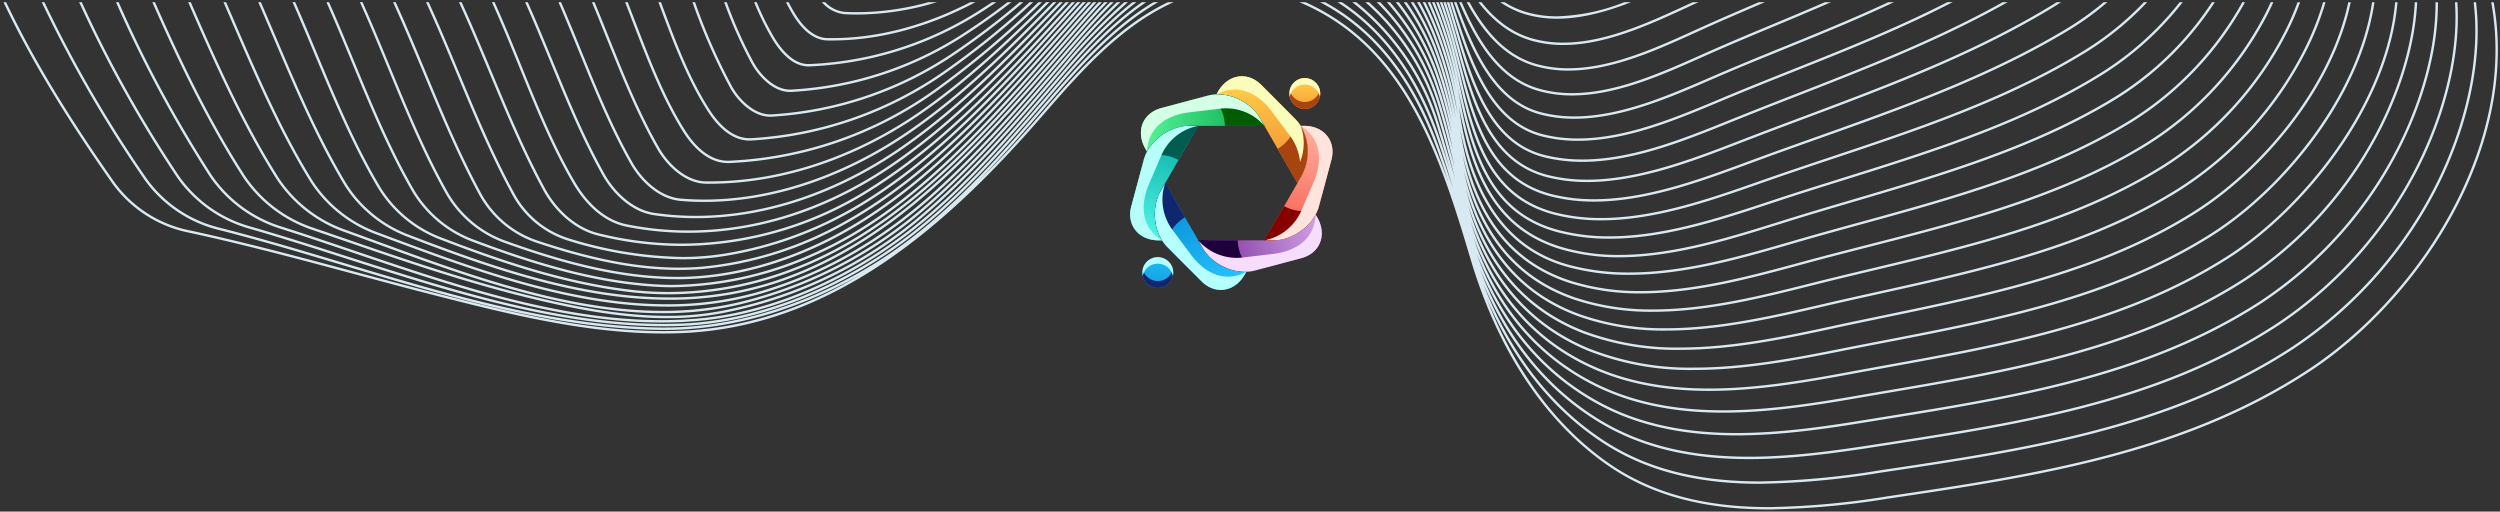 <svg xmlns="http://www.w3.org/2000/svg" xmlns:xlink="http://www.w3.org/1999/xlink" width="573.475" height="117.351" viewBox="0 0 573.475 117.351">
  <rect x="0" y="0" width="573.475" height="117.351" fill="#333333" stroke="none"/>
  <defs>
    <linearGradient id="linear-gradient" x1="0.651" y1="1.066" x2="0.417" y2="0.044" gradientUnits="objectBoundingBox">
      <stop offset="0" stop-color="#f1892d"/>
      <stop offset="1" stop-color="#ffcf4b"/>
    </linearGradient>
    <linearGradient id="linear-gradient-2" x1="0.439" y1="1.014" x2="0.592" y2="0.049" gradientUnits="objectBoundingBox">
      <stop offset="0" stop-color="#f75c4c"/>
      <stop offset="1" stop-color="#ffac9c"/>
    </linearGradient>
    <linearGradient id="linear-gradient-3" x1="0.065" y1="0.567" x2="0.952" y2="0.456" gradientUnits="objectBoundingBox">
      <stop offset="0" stop-color="#7e349d"/>
      <stop offset="1" stop-color="#cea0e4"/>
    </linearGradient>
    <linearGradient id="linear-gradient-4" x1="0.202" y1="0.024" x2="0.691" y2="1.014" gradientUnits="objectBoundingBox">
      <stop offset="0" stop-color="#0287d0"/>
      <stop offset="1" stop-color="#29c5ff"/>
    </linearGradient>
    <linearGradient id="linear-gradient-5" x1="0.559" y1="0.001" x2="0.4" y2="1" gradientUnits="objectBoundingBox">
      <stop offset="0" stop-color="#07aba0"/>
      <stop offset="1" stop-color="#51f5ea"/>
    </linearGradient>
    <linearGradient id="linear-gradient-6" x1="0.92" y1="0.499" x2="-0.027" y2="0.499" gradientUnits="objectBoundingBox">
      <stop offset="0" stop-color="#0eac51"/>
      <stop offset="1" stop-color="#5efca1"/>
    </linearGradient>
    <linearGradient id="linear-gradient-7" x1="0.501" y1="1.44" x2="0.501" y2="0.026" xlink:href="#linear-gradient"/>
    <linearGradient id="linear-gradient-8" x1="0.501" y1="1.941" x2="0.501" y2="-0.439" xlink:href="#linear-gradient-4"/>
  </defs>
  <g id="Group_1976" data-name="Group 1976" transform="translate(-776.744 -1283.5)">
    <g id="banner">
      <path id="Intersection_27" data-name="Intersection 27" d="M-18397.428-8074.675c-15.691-10.95-25.738-28.382-31.373-47.319-6.648-22.345-14-45.067-34.041-56.3a49.688,49.688,0,0,0-5.217-2.542h1.4q2.063.923,4.086,2.06c14.994,8.412,22.928,23.124,28.736,39.241-.812-2.452-1.654-4.9-2.523-7.322-5.205-14.482-13.24-26.561-26.3-33.63q-.328-.177-.656-.349h1.178c13.07,7.169,21.105,19.332,26.307,33.788q1.655,4.61,3.154,9.282c-1.182-3.977-2.424-7.924-3.758-11.82-4.477-13.071-11.811-24.2-22.869-31.25h1.014c10.791,7.147,17.975,18.2,22.383,31.068q1.289,3.757,2.471,7.581c-.994-3.441-2.018-6.859-3.045-10.233a56.7,56.7,0,0,0-19.443-28.415h.914a57.354,57.354,0,0,1,19.061,28.252c1.236,4.058,2.461,8.178,3.646,12.322-1.314-5.09-2.691-10.171-4.191-15.137a55.154,55.154,0,0,0-16.426-25.437h.846a55.753,55.753,0,0,1,16.109,25.28c1.258,4.144,2.418,8.359,3.533,12.594-1.229-5.224-2.52-10.439-4.135-15.453a55.867,55.867,0,0,0-13.736-22.421h.791a56.489,56.489,0,0,1,13.477,22.25c1.213,3.771,2.246,7.647,3.2,11.552a133.728,133.728,0,0,0-3.861-14.439,56.843,56.843,0,0,0-11.295-19.362h.744a57.54,57.54,0,0,1,11.076,19.181c1.219,3.566,2.2,7.246,3.074,10.96a105.156,105.156,0,0,0-3.787-13.875,57.818,57.818,0,0,0-9.055-16.265h.711a58.514,58.514,0,0,1,8.871,16.074,96.828,96.828,0,0,1,3.254,11.467,94.962,94.962,0,0,0-4.016-14.416,58.875,58.875,0,0,0-6.99-13.125h.684a59.641,59.641,0,0,1,6.828,12.929,93.657,93.657,0,0,1,3.881,13.747,92.3,92.3,0,0,0-4.687-16.724,61.288,61.288,0,0,0-5.084-9.951h.656a61.691,61.691,0,0,1,4.943,9.746,94.263,94.263,0,0,1,4.775,17.1,93.173,93.173,0,0,0-5.621-20.094,62.813,62.813,0,0,0-3.311-6.749h.641a63.172,63.172,0,0,1,3.186,6.534,92.2,92.2,0,0,1,5.463,19.162,1.4,1.4,0,0,0-.023-.153,87.754,87.754,0,0,0-6.328-22.029q-.771-1.776-1.654-3.513h.625q.817,1.625,1.541,3.289a88.93,88.93,0,0,1,5.477,17.192,93.4,93.4,0,0,0-6.4-20.237c-.035-.082-.072-.163-.109-.244h.607c0,.006.006.013.01.019a94.091,94.091,0,0,1,6.672,21.585c3.016,16.3,7.652,30,23.842,34.662a45.955,45.955,0,0,0,12.809,1.7c12.924,0,26.428-4.412,38.473-8.164,25.174-7.844,52.523-14.153,75.174-28.038a71.447,71.447,0,0,0,22.33-21.767h.664a72.034,72.034,0,0,1-22.7,22.245c-22.76,13.942-50.152,20.251-75.3,28.09-12.045,3.748-25.59,8.188-38.639,8.188a46.609,46.609,0,0,1-12.963-1.721c-15.834-4.56-20.834-17.666-23.859-33.127.1.6.2,1.19.287,1.788,2.385,15.964,8.885,30.227,24.658,34.681a52.1,52.1,0,0,0,14.2,1.845c12.881,0,26.141-3.9,38.223-7.413,25.711-7.476,53.814-13.388,76.814-27.6a74.238,74.238,0,0,0,25.572-26.972h.633a74.754,74.754,0,0,1-25.914,27.445c-23.109,14.282-51.271,20.194-76.953,27.665-12.082,3.513-25.379,7.433-38.375,7.437a52.533,52.533,0,0,1-14.348-1.874c-14.914-4.211-21.672-17.04-24.473-31.675a1.552,1.552,0,0,1,.023.163c2.678,16.877,9.746,29.792,25.557,34.806a52.3,52.3,0,0,0,15.865,2.28c12.637,0,25.709-3.6,37.648-6.845,26.307-7.136,55.066-12.647,78.473-27.229a76.406,76.406,0,0,0,27.152-29.605q.662-1.284,1.24-2.566h.611q-.63,1.41-1.354,2.82a76.969,76.969,0,0,1-27.359,29.825c-23.525,14.65-52.342,20.161-78.615,27.292-11.945,3.241-25.051,6.868-37.8,6.868a52.864,52.864,0,0,1-16.031-2.309c-14.264-4.512-21.537-15.424-24.859-29.682,3.24,15.931,10.85,27.837,25.986,32.951a55.074,55.074,0,0,0,17.723,2.7c12.375,0,25.113-3.2,36.861-6.166,26.977-6.8,56.262-11.925,80.146-26.924a78.694,78.694,0,0,0,27.879-30.595,60.573,60.573,0,0,0,2.967-6.777h.59a61.054,61.054,0,0,1-3.059,7.031,79.281,79.281,0,0,1-28.082,30.814c-24.012,15.07-53.359,20.194-80.3,26.991-11.748,2.959-24.529,6.18-37,6.18a55.594,55.594,0,0,1-17.9-2.724c-14.152-4.771-21.844-15.462-25.51-29.663,3.59,15.835,11.672,27.512,26.646,32.951a57.666,57.666,0,0,0,19.783,3.193c12.031,0,24.371-2.82,35.848-5.5,27.66-6.458,57.471-11.266,81.848-26.7a81.144,81.144,0,0,0,28.586-31.589,63.647,63.647,0,0,0,4.4-10.988h.574a63.924,63.924,0,0,1-4.479,11.237,81.575,81.575,0,0,1-28.783,31.809c-24.51,15.515-54.383,20.318-82.014,26.771-11.48,2.682-23.859,5.511-35.977,5.516a58.2,58.2,0,0,1-19.975-3.231c-13.918-5.042-21.986-15.477-26.006-29.476,3.967,15.577,12.455,27.115,27.145,32.8a60.649,60.649,0,0,0,22.092,3.771c11.576,0,23.42-2.418,34.566-4.837,28.377-6.156,58.66-10.7,83.576-26.58,15.02-9.56,30.867-28.067,35.072-47.777h.564c-4.209,19.96-20.182,38.585-35.336,48.246-25.055,15.959-55.41,20.5-83.758,26.656-11.152,2.419-23.033,4.847-34.686,4.847a61.262,61.262,0,0,1-22.293-3.8c-13.666-5.281-22.053-15.62-26.422-29.442,4.334,15.319,13.148,26.79,27.549,32.836a62.5,62.5,0,0,0,24.42,4.459c11.133,0,22.488-2.1,33.252-4.249,29.1-5.8,59.7-10.267,85.346-26.57,16.109-10.229,33.576-31.334,36.816-52.978h.561c-3.244,21.908-20.83,43.109-37.08,53.446-25.777,16.385-56.447,20.844-85.533,26.646-10.768,2.146-22.162,4.264-33.361,4.264a63.1,63.1,0,0,1-24.635-4.5c-13.436-5.635-22.072-15.974-26.766-29.648,4.68,15.132,13.746,26.68,27.885,33.137,8.484,3.876,17.594,5.253,26.852,5.253,10.654,0,21.5-1.821,31.824-3.738,29.857-5.549,60.916-9.894,87.146-26.675,17.283-11.045,36.365-34.807,38.395-58.183h.553c-2.039,23.656-21.229,47.494-38.65,58.651-26.365,16.862-57.5,21.207-87.344,26.751-10.324,1.917-21.207,3.748-31.924,3.748-9.314,0-18.5-1.381-27.082-5.3-13.191-6.022-22.029-16.452-27.014-30.012,4.994,14.994,14.219,26.728,28.109,33.635,9.168,4.55,19.113,6.118,29.236,6.118,10.186,0,20.549-1.586,30.438-3.3,30.613-5.3,62.227-9.688,88.992-26.909a90.081,90.081,0,0,0,31.432-35.575c4.068-8.269,7.291-18.139,7.768-27.808h.555c-.475,9.784-3.727,19.727-7.826,28.057a90.65,90.65,0,0,1-31.631,35.795c-26.895,17.3-58.6,21.695-89.193,26.986-9.9,1.716-20.285,3.313-30.533,3.313-10.176,0-20.217-1.578-29.484-6.18-12.939-6.429-21.883-17.035-27.141-30.494,5.287,14.874,14.607,26.9,28.211,34.27,9.779,5.3,20.537,7.06,31.488,7.06,9.77,0,19.688-1.405,29.189-2.949,31.35-5.09,63.512-9.564,90.871-27.272a92.445,92.445,0,0,0,32.156-36.555c4.518-9.22,8.094-20.725,8.088-31.67,0-.12,0-.239,0-.358h.561v.358c0,11.065-3.6,22.632-8.148,31.914a92.973,92.973,0,0,1-32.354,36.779c-27.492,17.79-59.746,22.259-91.086,27.354-9.508,1.549-19.453,2.954-29.275,2.954-11.008,0-21.867-1.768-31.752-7.126-12.652-6.854-21.633-17.7-27.129-31.067,5.555,14.812,14.822,27.158,28.162,35.025,10.314,6.084,21.828,8.049,33.563,8.049,9.416,0,18.961-1.267,28.129-2.682,32.076-4.961,64.85-9.583,92.8-27.774a94.593,94.593,0,0,0,32.865-37.544c4.641-9.55,8.244-21.432,8.244-32.846q0-1.705-.109-3.394h.555q.111,1.688.109,3.394c0,11.528-3.633,23.478-8.3,33.089a95.147,95.147,0,0,1-33.066,37.769c-28.086,18.273-60.945,22.895-93.012,27.856-9.172,1.419-18.752,2.691-28.215,2.691-11.791,0-23.416-1.979-33.85-8.13-12.523-7.384-21.484-18.684-27.172-32.224,5.754,14.989,14.988,27.937,28.166,36.392,10.744,6.893,22.934,9.067,35.365,9.067a186.8,186.8,0,0,0,27.363-2.514c32.779-4.909,66.236-9.746,94.756-28.4a97,97,0,0,0,33.592-38.529c4.8-9.923,8.369-22.14,8.369-33.921a53.81,53.81,0,0,0-.387-6.539h.563a54.657,54.657,0,0,1,.385,6.539c-.006,11.9-3.6,24.175-8.428,34.165a97.544,97.544,0,0,1-33.787,38.749c-28.654,18.741-62.207,23.573-94.982,28.487a186.658,186.658,0,0,1-27.443,2.524c-12.494,0-24.8-2.189-35.666-9.158-12.328-7.911-21.217-19.7-27.062-33.4,5.922,15.19,15.027,28.74,28,37.8,11.047,7.7,23.8,10.09,36.828,10.09a186.012,186.012,0,0,0,26.967-2.447c33.467-4.961,67.68-10.047,96.764-29.161,22.518-14.793,42.885-43.978,42.875-73.292a60.468,60.468,0,0,0-.977-10.9h.566a61.185,61.185,0,0,1,.965,10.9c-.006,29.577-20.467,58.862-43.123,73.755-29.223,19.205-63.527,24.286-96.988,29.247a185.976,185.976,0,0,1-27.049,2.452C-18373.377-8064.485-18386.262-8066.88-18397.428-8074.675Zm-269.037-38.931c-18.9-4.837-37.783-10.405-56.687-14.439a28.665,28.665,0,0,1-17.207-11.237c-9.17-13.083-17.986-26.92-24.949-41.554h.617c6.926,14.5,15.678,28.238,24.785,41.234a28.114,28.114,0,0,0,16.873,11.013c18.928,4.039,37.813,9.612,56.707,14.444,17.072,4.374,34.723,8.747,52.359,8.747q2.273,0,4.541-.1c14.98-.664,28.43-5.468,40.67-12.814-13.822,7.848-29.379,12.661-44.828,12.661-.281,0-.559,0-.836,0-34.209-.392-68.525-14.616-101.654-22.971a29.592,29.592,0,0,1-16.92-11.542,295.334,295.334,0,0,1-23.535-40.666h.617a294.4,294.4,0,0,0,23.377,40.35,29.034,29.034,0,0,0,16.6,11.318c33.186,8.374,67.469,22.575,101.523,22.952.277,0,.555,0,.832,0,17.145,0,34.467-5.975,49.365-15.486,14.678-9.363,26.494-22.742,38-36.067,7.348-8.5,15.09-17.328,24.713-23.071h1.1c-9.9,5.662-17.84,14.688-25.387,23.435-5.066,5.865-10.2,11.744-15.605,17.3,4.8-4.747,9.41-9.755,13.846-14.865,8.393-9.66,17.207-19.793,28.654-25.528.23-.116.463-.229.693-.339h1.334q-.888.392-1.773.836c-11.318,5.664-20.1,15.73-28.486,25.4-21.973,25.3-48.137,48.141-82.268,49.661-1.521.067-3.045.1-4.566.1C-18631.693-8104.845-18649.393-8109.237-18666.465-8113.606Zm-42.453-15.275a30.333,30.333,0,0,1-16.6-11.782,286.4,286.4,0,0,1-22.434-40.173h.615a285.635,285.635,0,0,0,22.281,39.862,29.747,29.747,0,0,0,16.289,11.557c30.656,8.8,63.086,22.369,94.877,22.369q2.136,0,4.268-.086c16.7-.659,33.84-7.537,48.059-17.359,14.006-9.669,25.447-23.048,36.666-36.077,6.264-7.276,12.879-14.78,20.758-20.266h.984c-8.1,5.468-14.883,13.146-21.322,20.629-11.217,13.029-22.684,26.446-36.77,36.172-14.291,9.87-31.518,16.791-48.352,17.46-1.43.052-2.863.081-4.291.081C-18645.832-8106.5-18678.3-8120.1-18708.918-8128.881Zm7.23.038a30.9,30.9,0,0,1-16.27-11.954,284.817,284.817,0,0,1-21.539-40.039h.611a283.51,283.51,0,0,0,21.4,39.733,30.3,30.3,0,0,0,15.969,11.729c27.826,8.814,57.986,21.466,87.139,21.466q4.752,0,9.473-.469c16.025-1.634,32.512-9.029,45.951-19.071,13.33-9.956,24.424-23.215,35.369-35.938,5.3-6.168,10.877-12.431,17.285-17.451h.9c-6.59,5.048-12.311,11.465-17.768,17.809-10.941,12.723-22.059,26.016-35.461,36.029-13.508,10.085-30.068,17.527-46.229,19.171a93.021,93.021,0,0,1-9.525.473C-18643.7-8107.359-18673.893-8120.044-18701.687-8128.843Zm55.453,15.5c-16.322-4.067-32.309-9.817-48.158-15.228a31.113,31.113,0,0,1-15.922-12.045c-8.123-12.591-14.73-26.331-20.848-40.221h.609c6.084,13.8,12.65,27.438,20.707,39.92a30.541,30.541,0,0,0,15.635,11.82c15.854,5.416,31.826,11.151,48.111,15.214,10.707,2.662,22.029,4.99,33.051,4.99a65.387,65.387,0,0,0,12.705-1.176,100.112,100.112,0,0,0,43.887-20.538c12.633-10.386,23.416-23.119,34.17-35.6a138.315,138.315,0,0,1,14.078-14.63h.857a134.387,134.387,0,0,0-14.516,14.994c-10.748,12.475-21.551,25.237-34.236,35.666a100.623,100.623,0,0,1-44.135,20.653,65.8,65.8,0,0,1-12.811,1.186C-18624.15-8108.338-18635.512-8110.676-18646.234-8113.343Zm-40.816-14.765a31.043,31.043,0,0,1-15.555-12.068c-8.033-12.7-14.264-26.7-20.338-40.661h.607c6.039,13.881,12.24,27.772,20.2,40.364a30.487,30.487,0,0,0,15.275,11.839c22.666,8.168,48.213,18.6,72.795,18.593a74.637,74.637,0,0,0,18.115-2.127,101.024,101.024,0,0,0,41.859-21.771c12.094-10.472,22.574-22.923,33.1-35.087a152.357,152.357,0,0,1,11.1-11.811h.818a147.825,147.825,0,0,0-11.5,12.174c-10.52,12.164-21.016,24.634-33.146,35.145a101.664,101.664,0,0,1-42.1,21.891,75.031,75.031,0,0,1-18.248,2.146C-18638.8-8109.486-18664.4-8119.948-18687.051-8128.107Zm7.375.583a30.592,30.592,0,0,1-15.176-12.021c-7.971-12.882-13.891-27.218-19.99-41.292h.605c6.066,14.009,11.961,28.236,19.857,41a30.062,30.062,0,0,0,14.9,11.8c21.092,7.867,43.9,16.49,66.355,16.485a75.545,75.545,0,0,0,21.438-2.963c14.783-4.345,28.047-12.14,39.891-22.823,11.605-10.468,21.791-22.656,32.09-34.5,2.646-3.042,5.385-6.1,8.283-8.991h.795c-3.031,2.989-5.893,6.18-8.656,9.358-10.295,11.834-20.5,24.042-32.139,34.547-11.9,10.73-25.242,18.569-40.105,22.942a76.183,76.183,0,0,1-21.6,2.987C-18635.729-8111.005-18658.584-8119.662-18679.676-8127.524Zm7.389.631a29.722,29.722,0,0,1-14.779-11.911c-7.91-13.161-13.615-27.84-19.791-42.032h.6c6.148,14.138,11.832,28.7,19.668,41.746a29.165,29.165,0,0,0,14.5,11.677c19.34,7.451,39.414,14.3,59.479,14.291a77.176,77.176,0,0,0,25.064-4.015c28.787-9.784,48.838-34.371,69.129-57.519,1.824-2.082,3.691-4.162,5.625-6.18h.771c-2.057,2.129-4.039,4.333-5.977,6.543-20.285,23.133-40.383,47.82-69.371,57.681a77.809,77.809,0,0,1-25.242,4.048C-18632.807-8112.564-18652.939-8119.437-18672.287-8126.893Zm50.172,12.494c-14.711-1.812-28.994-6.591-42.8-11.9a28.782,28.782,0,0,1-14.363-11.729c-7.963-13.378-13.4-28.439-19.658-42.678l-.059-.134h.609c6.25,14.235,11.674,29.242,19.586,42.524a28.185,28.185,0,0,0,14.086,11.5c13.789,5.3,28.023,10.062,42.662,11.863a76.689,76.689,0,0,0,9.412.583,79.781,79.781,0,0,0,29.1-5.649c27.25-10.558,46.779-35.25,66.41-57.442q1.5-1.695,3.041-3.375h.756c-1.146,1.235-2.273,2.487-3.383,3.742-19.619,22.168-39.184,46.951-66.619,57.59a80.34,80.34,0,0,1-29.3,5.693A77.8,77.8,0,0,1-18622.115-8114.4Zm5.8-1.186c-14.186-.951-28-5.262-41.244-10.238a27.332,27.332,0,0,1-13.941-11.49c-7.859-13.536-13.187-28.773-19.516-43.045-.07-.16-.143-.319-.213-.478h.607l.111.253c6.344,14.3,11.668,29.519,19.492,42.993a26.752,26.752,0,0,0,13.65,11.246c13.225,4.971,26.99,9.258,41.09,10.2,1.5.1,2.992.153,4.484.153a80.446,80.446,0,0,0,32.148-7.184c25.781-11.237,44.779-35.819,63.8-57.083.172-.193.346-.385.52-.578h.756q-.431.475-.855.951c-19.014,21.236-38.037,45.894-63.994,57.222a81.028,81.028,0,0,1-32.373,7.227C-18613.291-8115.437-18614.8-8115.484-18616.312-8115.584Zm5.678-1.692c-13.588,0-26.947-3.748-39.627-8.3a25.571,25.571,0,0,1-13.5-11.194c-7.766-13.756-13.076-29.123-19.52-43.485l-.264-.583h.6c.055.12.107.239.162.358,6.461,14.392,11.768,29.739,19.506,43.433a25.017,25.017,0,0,0,13.2,10.95c12.656,4.541,25.959,8.259,39.441,8.264h.016c11.943,0,24.1-3.479,34.67-8.837,23.559-11.94,41.389-34.08,59.414-54.168h.75c-18.129,20.164-36.062,42.567-59.91,54.665-10.639,5.392-22.875,8.9-34.924,8.9Zm-32.41-8.374a23.613,23.613,0,0,1-13.059-10.859c-7.633-14.023-13.068-29.438-19.668-43.944-.059-.127-.117-.255-.174-.382h.617c.023.049.045.1.068.148,6.609,14.54,12.039,29.94,19.648,43.916a23.036,23.036,0,0,0,12.738,10.592c10.473,3.489,21.455,6.223,32.516,6.223,1.734,0,3.465-.067,5.2-.21a81.973,81.973,0,0,0,32.674-10.272c21.322-11.819,37.988-31.8,54.725-50.4h.748c-16.84,18.689-33.613,38.912-55.2,50.884a82.59,82.59,0,0,1-32.9,10.343c-1.754.139-3.5.206-5.248.206C-18621.508-8119.4-18632.549-8122.157-18643.045-8125.65Zm7.1-.526a22.017,22.017,0,0,1-12.732-10.668c-7.656-14.069-13.033-29.5-19.7-43.992h.613c6.629,14.452,11.988,29.787,19.58,43.724a21.453,21.453,0,0,0,12.4,10.4,92.383,92.383,0,0,0,26.178,4.311,60.988,60.988,0,0,0,9.752-.765,87.182,87.182,0,0,0,30.666-11.228c19.221-11.462,34.723-29.373,50.18-46.444h.748c-15.566,17.178-31.18,35.309-50.641,46.922a87.755,87.755,0,0,1-30.863,11.3,61.622,61.622,0,0,1-9.842.774A92.874,92.874,0,0,1-18635.943-8126.176Zm6.945-1.138c-5.291-1.314-9.842-5.521-12.518-10.429-7.479-13.747-12.758-28.883-19.307-43.093h.615c6.51,14.176,11.77,29.214,19.184,42.826,2.609,4.8,7.074,8.9,12.164,10.157a79.438,79.438,0,0,0,19.248,2.39,81.04,81.04,0,0,0,43.566-13.049c17.268-10.907,31.617-26.73,45.82-42.324h.752c-14.312,15.714-28.781,31.743-46.271,42.8a81.651,81.651,0,0,1-43.867,13.135A80.159,80.159,0,0,1-18629-8127.314Zm220.443-.674c-16.781-4.359-20.271-19.439-23.535-35.049a97.036,97.036,0,0,0-5.527-17.8h.605a97.3,97.3,0,0,1,5.467,17.685c3.283,15.658,6.711,30.37,23.129,34.629a45.714,45.714,0,0,0,11.514,1.391c13.035,0,26.557-4.669,38.605-8.646,24.549-8.092,51.2-14.745,73.545-28.491a70.709,70.709,0,0,0,18.656-16.566h.7a71.1,71.1,0,0,1-19.068,17.04c-22.455,13.8-49.139,20.461-73.664,28.549-12.045,3.972-25.609,8.675-38.777,8.675A46.035,46.035,0,0,1-18408.555-8127.988Zm-213.857-1.343c-5.367-1.07-9.492-5.272-12.187-9.851-7.439-12.651-12.385-27.831-18.656-41.655h.609c6.238,13.8,11.166,28.868,18.529,41.373,2.643,4.5,6.678,8.57,11.816,9.588a71.933,71.933,0,0,0,14.109,1.4c15.9,0,31.42-5.219,45.162-14.282,15.357-10.13,28.482-24.15,41.4-38.075h.758c-13.025,14.051-26.275,28.266-41.848,38.539-13.818,9.115-29.447,14.372-45.469,14.372A72.333,72.333,0,0,1-18622.412-8129.331Zm212.982-2.719c-16.586-4.23-19.4-19.888-22.957-34.958a101.76,101.76,0,0,0-4.293-13.828h.6a103.141,103.141,0,0,1,4.242,13.7c3.576,15.147,6.348,30.437,22.551,34.552a42.389,42.389,0,0,0,10.506,1.248c12.977,0,26.508-5.019,38.4-9.172,24.1-8.4,49.838-15.51,71.924-28.96a68.759,68.759,0,0,0,14.15-11.366h.764A69.063,69.063,0,0,1-18288.17-8169c-22.172,13.507-47.949,20.619-72.025,29.012-11.9,4.149-25.471,9.2-38.59,9.206A42.951,42.951,0,0,1-18409.43-8132.05Zm-206.648.091c-5.023-.736-9.359-4.78-11.869-9.258-7.008-12.542-11.807-26.48-17.7-39.619h.613c5.857,13.1,10.637,26.935,17.576,39.346,2.438,4.374,6.691,8.292,11.457,8.976a66.118,66.118,0,0,0,9.545.684c16.365,0,32.5-5.884,46.33-15.29,13.563-9.231,25.455-21.41,37.09-33.716h.764c-11.752,12.44-23.775,24.8-37.539,34.174-13.9,9.459-30.145,15.386-46.645,15.386A67.178,67.178,0,0,1-18616.078-8131.959Zm6.074-3.279c-4.875-.426-9.115-4.364-11.533-8.632-6.6-11.655-11.1-24.634-16.465-36.966h.605c5.336,12.292,9.811,25.167,16.342,36.688,2.352,4.168,6.5,7.973,11.1,8.355q2.716.229,5.434.229c16.666,0,33.311-6.357,47.209-16.007,11.828-8.21,22.443-18.6,32.783-29.266h.773c-10.465,10.806-21.219,21.375-33.24,29.725-13.977,9.7-30.715,16.1-47.525,16.1C-18606.348-8135.009-18608.178-8135.081-18610-8135.238Zm199.742-1.014c-16.131-4.11-18.664-20.457-22.5-34.791-.889-3.322-1.9-6.591-3.066-9.793h.59c1.143,3.159,2.139,6.379,3.012,9.65,3.857,14.43,6.385,30.423,22.105,34.395a39.285,39.285,0,0,0,9.693,1.152c12.844,0,26.307-5.334,37.975-9.617,23.684-8.685,48.461-16.308,70.289-29.418a65.871,65.871,0,0,0,8.633-6.161h.861a66.119,66.119,0,0,1-9.207,6.639c-21.91,13.154-46.717,20.787-70.385,29.462-11.658,4.273-25.17,9.65-38.166,9.655A39.809,39.809,0,0,1-18410.262-8136.252Zm-193.906-2.93c-4.687-.067-8.871-3.934-11.207-7.992-6.061-10.574-10.211-22.343-14.945-33.663h.605c4.7,11.271,8.83,22.937,14.826,33.386,2.266,3.958,6.357,7.676,10.73,7.714.277,0,.555,0,.832,0,17.168,0,34.246-6.189,48.748-16.351,10.129-7.094,19.414-15.753,28.434-24.754h.785c-9.15,9.15-18.58,17.981-28.9,25.208-14.588,10.214-31.766,16.452-49.068,16.456C-18603.6-8139.172-18603.885-8139.177-18604.168-8139.182Zm193.133-1.448c-15.318-3.843-18.254-21.031-22.184-34.5q-.835-2.876-1.8-5.7h.586q.938,2.75,1.748,5.549c3.934,13.564,6.906,30.437,21.781,34.117a36.767,36.767,0,0,0,8.9,1.037c12.643,0,26.078-5.535,37.482-9.913,23.162-8.89,47.232-16.887,68.645-29.82q.785-.474,1.557-.97h1.014q-1.128.747-2.283,1.443c-21.48,12.977-45.588,20.983-68.73,29.863-11.4,4.378-24.879,9.951-37.684,9.956A37.152,37.152,0,0,1-18411.035-8140.63Zm-198.4-10.515c-5.535-8.8-9.256-19.375-13.271-29.691h.6c3.992,10.264,7.688,20.73,13.148,29.4,2.2,3.5,5.578,6.978,9.832,6.969.109,0,.219,0,.328-.01a87.675,87.675,0,0,0,46.9-16.155,207.269,207.269,0,0,0,24.018-20.2h.807a209.364,209.364,0,0,1-24.51,20.653,88.218,88.218,0,0,1-47.2,16.26c-.115,0-.234,0-.348,0C-18603.713-8143.928-18607.187-8147.589-18609.436-8151.145Zm197.684,5.936c-14.707-3.642-17.977-21.3-21.992-34.064q-.246-.784-.5-1.563h.584q.229.7.447,1.4c4.014,12.853,7.342,30.227,21.594,33.692a35.588,35.588,0,0,0,8.5.985c12.418,0,25.322-5.655,36.555-10.143,20.076-8.026,40.848-15.327,59.873-25.93h1.137c-19.316,10.9-40.436,18.3-60.8,26.446-11.229,4.483-24.182,10.181-36.766,10.186A36.047,36.047,0,0,1-18411.752-8145.209Zm-.65-4.818c-12.912-3.361-17.279-18.86-21.08-30.81h.576c3.789,11.951,8.205,27.1,20.643,30.27a32.4,32.4,0,0,0,8.139.989c12.078,0,24.754-5.821,35.557-10.3,16.266-6.737,33.307-12.827,49.18-20.963h1.215c-16.189,8.41-33.6,14.609-50.18,21.475-10.793,4.469-23.516,10.338-35.771,10.338A33.128,33.128,0,0,1-18412.4-8150.027Zm-191.416-5.884c-4.758-7.424-8.01-16.176-11.25-24.926h.594c3.217,8.683,6.439,17.325,11.119,24.625,2.094,3.269,5.234,6.582,9.168,6.567.119,0,.244,0,.363,0a86,86,0,0,0,44.566-15.567,189.729,189.729,0,0,0,19.34-15.62h.83a191.855,191.855,0,0,1-19.855,16.074,86.507,86.507,0,0,1-44.848,15.668c-.133,0-.268.01-.4.01C-18598.461-8149.095-18601.691-8152.6-18603.818-8155.911Zm190.852.8c-10.789-2.976-15.854-15.084-19.615-25.724h.586c3.75,10.569,8.8,22.385,19.174,25.189a29.978,29.978,0,0,0,7.881,1.008c11.686,0,24.051-5.913,34.408-10.338,12.32-5.262,25.217-10.075,37.59-15.859h1.311c-12.727,6.024-26.021,10.962-38.68,16.37-10.348,4.417-22.756,10.377-34.629,10.382A30.342,30.342,0,0,1-18412.967-8155.112Zm-185.689-6.146a137.373,137.373,0,0,1-8.6-19.578h.594a135.854,135.854,0,0,0,8.488,19.305c1.773,3.169,5.2,6.443,8.736,6.424.1,0,.2,0,.307,0a83.517,83.517,0,0,0,42.486-14.693,170.762,170.762,0,0,0,14.418-11.031h.861a172.907,172.907,0,0,1-14.969,11.49,84.034,84.034,0,0,1-42.768,14.788c-.115,0-.225.01-.336.01C-18593.328-8154.567-18596.816-8157.995-18598.656-8161.259Zm185.207.717c-9.047-2.711-14.172-11.388-17.936-20.294h.6c3.74,8.772,8.795,17.191,17.49,19.764a27.218,27.218,0,0,0,7.824,1.09c11.227,0,23.123-5.932,33.018-10.271,8.178-3.58,16.623-6.948,24.971-10.582h1.395c-8.74,3.836-17.594,7.35-26.141,11.094-9.885,4.325-21.824,10.31-33.242,10.314A27.746,27.746,0,0,1-18413.449-8160.542Zm-180.3-6.29a105.554,105.554,0,0,1-6.238-14h.6a103.9,103.9,0,0,0,6.129,13.737c1.674,3.054,4.943,6.323,8.342,6.3.08,0,.162,0,.238,0a80.437,80.437,0,0,0,40.641-13.583c3.078-2.019,6.088-4.182,9.047-6.453h.912c-3.152,2.438-6.363,4.759-9.652,6.916a81.061,81.061,0,0,1-40.918,13.68c-.092,0-.178,0-.268,0C-18588.686-8160.255-18592.008-8163.687-18593.752-8166.832Zm179.672.621c-7.184-2.125-11.963-7.939-15.584-14.625h.639c3.57,6.5,8.232,12.084,15.1,14.1a26.878,26.878,0,0,0,7.613,1.051c10.855,0,22.225-5.7,31.828-10,3.893-1.742,7.854-3.439,11.832-5.147h1.406c-4.379,1.881-8.738,3.741-13.014,5.654-9.584,4.287-21.008,10.042-32.053,10.047A27.359,27.359,0,0,1-18414.08-8166.211Zm-174.975-6.357a63.465,63.465,0,0,1-4.059-8.269h.6a62.125,62.125,0,0,0,3.939,7.987c1.648,2.782,4.445,6.228,7.906,6.2.08,0,.162,0,.242,0a78.6,78.6,0,0,0,38.984-12.293q1.465-.924,2.912-1.893h1q-1.793,1.215-3.615,2.366a79.224,79.224,0,0,1-39.254,12.379c-.092,0-.178,0-.268,0C-18584.523-8166.105-18587.367-8169.748-18589.055-8172.568Zm174.133.541c-5.02-1.474-8.9-4.727-12.059-8.809h.709c3.057,3.86,6.775,6.9,11.508,8.273a25.834,25.834,0,0,0,7.275,1c10.092,0,20.68-5.124,29.689-9.272h1.338l-.084.038c-9.221,4.211-20.271,9.784-30.943,9.789A26.532,26.532,0,0,1-18414.922-8172.027Zm-161.391-.024c-3.746-.082-6.461-3.379-8.2-6.372q-.686-1.183-1.311-2.414h.619q.563,1.088,1.17,2.136c1.705,2.949,4.35,6.046,7.732,6.094.354,0,.7.01,1.057.01,10.814,0,21.738-3.076,31.721-8.24h1.2c-10.3,5.5-21.654,8.794-32.918,8.794C-18575.6-8172.042-18575.957-8172.042-18576.312-8172.051Zm160.367-5.927a20.564,20.564,0,0,1-6.023-2.858h1.006a19.557,19.557,0,0,0,5.172,2.318,24.991,24.991,0,0,0,6.873.923,45.023,45.023,0,0,0,15.424-3.241h1.561c-5.527,2.159-11.307,3.792-16.984,3.795A25.8,25.8,0,0,1-18415.945-8177.978Zm-156.365-.086a7.9,7.9,0,0,1-5.275-2.772h.783a7.044,7.044,0,0,0,4.52,2.218c.924.048,1.846.072,2.773.072a61.677,61.677,0,0,0,16.352-2.29h1.992a62.945,62.945,0,0,1-18.344,2.844C-18570.447-8177.993-18571.379-8178.017-18572.311-8178.064Z" transform="translate(19542.844 9464.836)" fill="#d9e9f1" stroke="rgba(0,0,0,0)" stroke-miterlimit="10" stroke-width="1"/>
      <g id="CAS" transform="translate(1035.053 1300.613)">
        <g id="logo.e297d64" transform="translate(0.947 0.387)">
          <g id="Group" transform="translate(0 0)">
            <path id="Path" d="M108.013,11.753l7.576,13.134,1.009-1.75c2.264-3.911,1.688-9.778-1.544-12.99l-7.761-7.781c-3.15-3.15-7.617-2.47-9.922,1.544L97,4.548A11.589,11.589,0,0,1,106.984,10l1.029,1.75Z" transform="translate(-77.227 -0.387)" fill="url(#linear-gradient)"/>
            <path id="Path-2" data-name="Path" d="M165.3,45.325l4.529,7.843,1.009-1.75c2.264-3.911,1.688-9.778-1.544-12.99L166.906,36C170.3,39.417,169.15,42.835,165.3,45.325Z" transform="translate(-131.466 -28.669)" fill="#a84410"/>
            <path id="Path-3" data-name="Path" d="M115.589,24.887l1.009-1.75c2.264-3.911,1.688-9.778-1.544-12.99l-7.761-7.781c-3.15-3.15-7.617-2.47-9.922,1.544L97,4.548h0c5.064-2.738,9.7-.124,12.681,3.87l4.076,5.476a11.663,11.663,0,0,1,1.832,10.993Z" transform="translate(-77.227 -0.387)" fill="#f9fcba"/>
            <path id="Path-4" data-name="Path" d="M158.076,68.734,150.5,81.868h2.038c4.529,0,9.3-3.438,10.478-7.823l2.841-10.622c1.153-4.3-1.667-7.823-6.3-7.823h-.741a11.619,11.619,0,0,1,.268,11.384Z" transform="translate(-119.713 -44.234)" fill="url(#linear-gradient-2)"/>
            <path id="Path-5" data-name="Path" d="M76.8,160.329l1.009,1.75c2.264,3.932,7.637,6.34,12.022,5.167l10.622-2.841c4.3-1.153,5.929-5.373,3.623-9.367l-.371-.638a11.591,11.591,0,0,1-9.717,5.929Z" transform="translate(-61.185 -122.695)" fill="url(#linear-gradient-3)"/>
            <path id="Path-6" data-name="Path" d="M38.416,132.534,30.84,119.4l-1.009,1.75c-2.264,3.911-1.688,9.778,1.544,12.99l7.781,7.781c3.15,3.15,7.617,2.47,9.922-1.544l.371-.638a11.589,11.589,0,0,1-9.984-5.455l-1.05-1.75Z" transform="translate(-22.801 -94.9)" fill="url(#linear-gradient-4)"/>
            <path id="Path-7" data-name="Path" d="M8.987,68.734,16.562,55.6H14.524c-4.529,0-9.3,3.438-10.478,7.823L1.205,74.045c-1.153,4.3,1.667,7.823,6.3,7.823h.741a11.619,11.619,0,0,1-.268-11.384l1.009-1.75Z" transform="translate(-0.947 -44.234)" fill="url(#linear-gradient-5)"/>
            <path id="Path-8" data-name="Path" d="M26.061,27.767H41.233l-1.009-1.75c-2.264-3.932-7.637-6.34-12.022-5.167L17.58,23.691c-4.3,1.153-5.929,5.373-3.623,9.367l.371.638a11.591,11.591,0,0,1,9.717-5.929Z" transform="translate(-10.446 -16.401)" fill="url(#linear-gradient-6)"/>
            <path id="Path-9" data-name="Path" d="M105.87,27.786h2.223l-1.009-1.75A11.581,11.581,0,0,0,97.1,20.581h0A11.568,11.568,0,0,1,105.87,27.786Z" transform="translate(-77.306 -16.42)" fill="#005c01"/>
            <path id="Path-10" data-name="Path" d="M181.9,66.719l1.112,1.914,1.009-1.75a11.573,11.573,0,0,0-.268-11.384h0A11.567,11.567,0,0,1,181.9,66.719Z" transform="translate(-144.649 -44.154)" fill="#a84410"/>
            <path id="Path-11" data-name="Path" d="M151.612,158.394l-1.112,1.915h2.038a11.607,11.607,0,0,0,9.717-5.908h0a11.635,11.635,0,0,1-10.643,3.994Z" transform="translate(-119.713 -122.695)" fill="#870000"/>
            <path id="Path-12" data-name="Path" d="M79.023,183.2H76.8l1.009,1.75a11.581,11.581,0,0,0,9.984,5.455h0a11.568,11.568,0,0,1-8.77-7.205Z" transform="translate(-61.185 -145.566)" fill="#1e003d"/>
            <path id="Path-13" data-name="Path" d="M31.944,121.314,30.832,119.4l-1.009,1.75a11.573,11.573,0,0,0,.268,11.384h0a11.567,11.567,0,0,1,1.853-11.219Z" transform="translate(-22.793 -94.9)" fill="#102770"/>
            <path id="Path-14" data-name="Path" d="M30.343,57.514,31.455,55.6H29.417A11.607,11.607,0,0,0,19.7,61.508h0a11.617,11.617,0,0,1,10.643-3.994Z" transform="translate(-15.84 -44.234)" fill="#005b50"/>
            <circle id="Oval" cx="3.541" cy="3.541" r="3.541" transform="translate(36.51 0.414)" fill="url(#linear-gradient-7)"/>
            <path id="Path-15" data-name="Path" d="M185.3,15.7a3.545,3.545,0,1,1-7,.8,5.305,5.305,0,0,1,.082-.8,3.553,3.553,0,0,0,6.917,0Z" transform="translate(-141.79 -12.548)" fill="#a84410"/>
            <path id="Path-16" data-name="Path" d="M181.841,2.4a3.541,3.541,0,0,1,3.541,3.541,2.923,2.923,0,0,1-.082.741,3.536,3.536,0,0,0-6.917,0,4.534,4.534,0,0,1-.082-.741A3.541,3.541,0,0,1,181.841,2.4Z" transform="translate(-141.79 -1.986)" fill="#f9fcba"/>
            <path id="Path-17" data-name="Path" d="M18.041,208.982a3.541,3.541,0,1,1,3.541-3.541A3.541,3.541,0,0,1,18.041,208.982Z" transform="translate(-11.71 -160.417)" fill="url(#linear-gradient-8)"/>
            <path id="Path-18" data-name="Path" d="M154.929,132.473l-4.529,7.843h2.038c4.508,0,9.3-3.438,10.478-7.823l.885-3.294C162.566,133.832,159,134.552,154.929,132.473Z" transform="translate(-119.634 -102.683)" fill="#870000"/>
            <path id="Path-19" data-name="Path" d="M150.5,81.868h2.038c4.508,0,9.3-3.438,10.478-7.823l2.841-10.622c1.153-4.3-1.667-7.823-6.3-7.823h-.741c4.92,3.026,4.961,8.337,2.985,12.907l-2.717,6.279a11.661,11.661,0,0,1-8.584,7.082Z" transform="translate(-119.713 -44.234)" fill="#ffe4dd"/>
            <path id="Path-20" data-name="Path" d="M85.837,183.2H76.8l1.009,1.75c2.264,3.911,7.617,6.34,12.022,5.167l3.294-.885c-4.652,1.256-7.04-1.482-7.287-6.032Z" transform="translate(-61.185 -145.566)" fill="#1e003d"/>
            <path id="Path-21" data-name="Path" d="M76.8,160.329l1.009,1.75c2.264,3.911,7.617,6.34,12.022,5.167l10.622-2.841c4.3-1.153,5.929-5.373,3.623-9.367l-.371-.638h0c-.165,5.764-4.755,8.461-9.7,9.037l-6.793.8A11.71,11.71,0,0,1,76.8,160.329Z" transform="translate(-61.185 -122.695)" fill="#f6dcfd"/>
            <path id="Path-22" data-name="Path" d="M35.269,127.143,30.74,119.3l-1.009,1.75c-2.264,3.911-1.688,9.778,1.544,12.99l2.409,2.409c-3.4-3.376-2.244-6.814,1.585-9.3Z" transform="translate(-22.721 -94.821)" fill="#102770"/>
            <path id="Path-23" data-name="Path" d="M30.84,119.4l-1.009,1.75c-2.264,3.911-1.688,9.778,1.544,12.99l7.781,7.781c3.15,3.15,7.617,2.47,9.922-1.544l.371-.638h0c-5.064,2.738-9.7.124-12.681-3.87l-4.076-5.5A11.569,11.569,0,0,1,30.84,119.4Z" transform="translate(-22.801 -94.9)" fill="#b6ffff"/>
            <g id="Path-24" data-name="Path" transform="translate(0 11.346)">
              <path id="Path_1600" data-name="Path 1600" d="M20.573,8.343,25.1.5H23.063c-4.508,0-9.3,3.438-10.478,7.823L11.7,11.616c1.256-4.632,4.817-5.352,8.873-3.273Z" transform="translate(-9.486 -0.5)" fill="#005b50"/>
              <path id="Path_1601" data-name="Path 1601" d="M16.562.6H14.524c-4.508,0-9.3,3.438-10.478,7.823L1.205,19.045c-1.153,4.3,1.667,7.823,6.3,7.823h.741C3.325,23.841,3.284,18.53,5.261,13.96l2.7-6.3A11.63,11.63,0,0,1,16.562.6Z" transform="translate(-0.947 -0.579)" fill="#b7fdfa"/>
            </g>
            <path id="Path-25" data-name="Path" d="M78.387,27.773h9.037l-1.009-1.75c-2.264-3.911-7.617-6.34-12.022-5.167l-3.294.885c4.652-1.256,7.061,1.462,7.287,6.032Z" transform="translate(-56.658 -16.407)" fill="#005c01"/>
            <path id="Path-26" data-name="Path" d="M41.233,27.773l-1.009-1.75c-2.264-3.911-7.617-6.34-12.022-5.167L17.58,23.7c-4.3,1.153-5.929,5.373-3.623,9.367l.371.638h0c.165-5.764,4.755-8.461,9.7-9.037l6.793-.8a11.626,11.626,0,0,1,10.416,3.911Z" transform="translate(-10.446 -16.407)" fill="#d3ffe6"/>
            <path id="Path-27" data-name="Path" d="M21.5,215.2a3.545,3.545,0,1,1-7,.8,5.309,5.309,0,0,1,.082-.8,3.553,3.553,0,0,0,6.917,0Z" transform="translate(-11.71 -170.979)" fill="#102770"/>
            <path id="Path-28" data-name="Path" d="M18.041,202a3.541,3.541,0,0,1,3.541,3.541,2.923,2.923,0,0,1-.082.741,3.536,3.536,0,0,0-6.917,0,4.537,4.537,0,0,1-.082-.741A3.527,3.527,0,0,1,18.041,202Z" transform="translate(-11.71 -160.496)" fill="#b6ffff"/>
          </g>
        </g>
      </g>
    </g>
  </g>
</svg>
